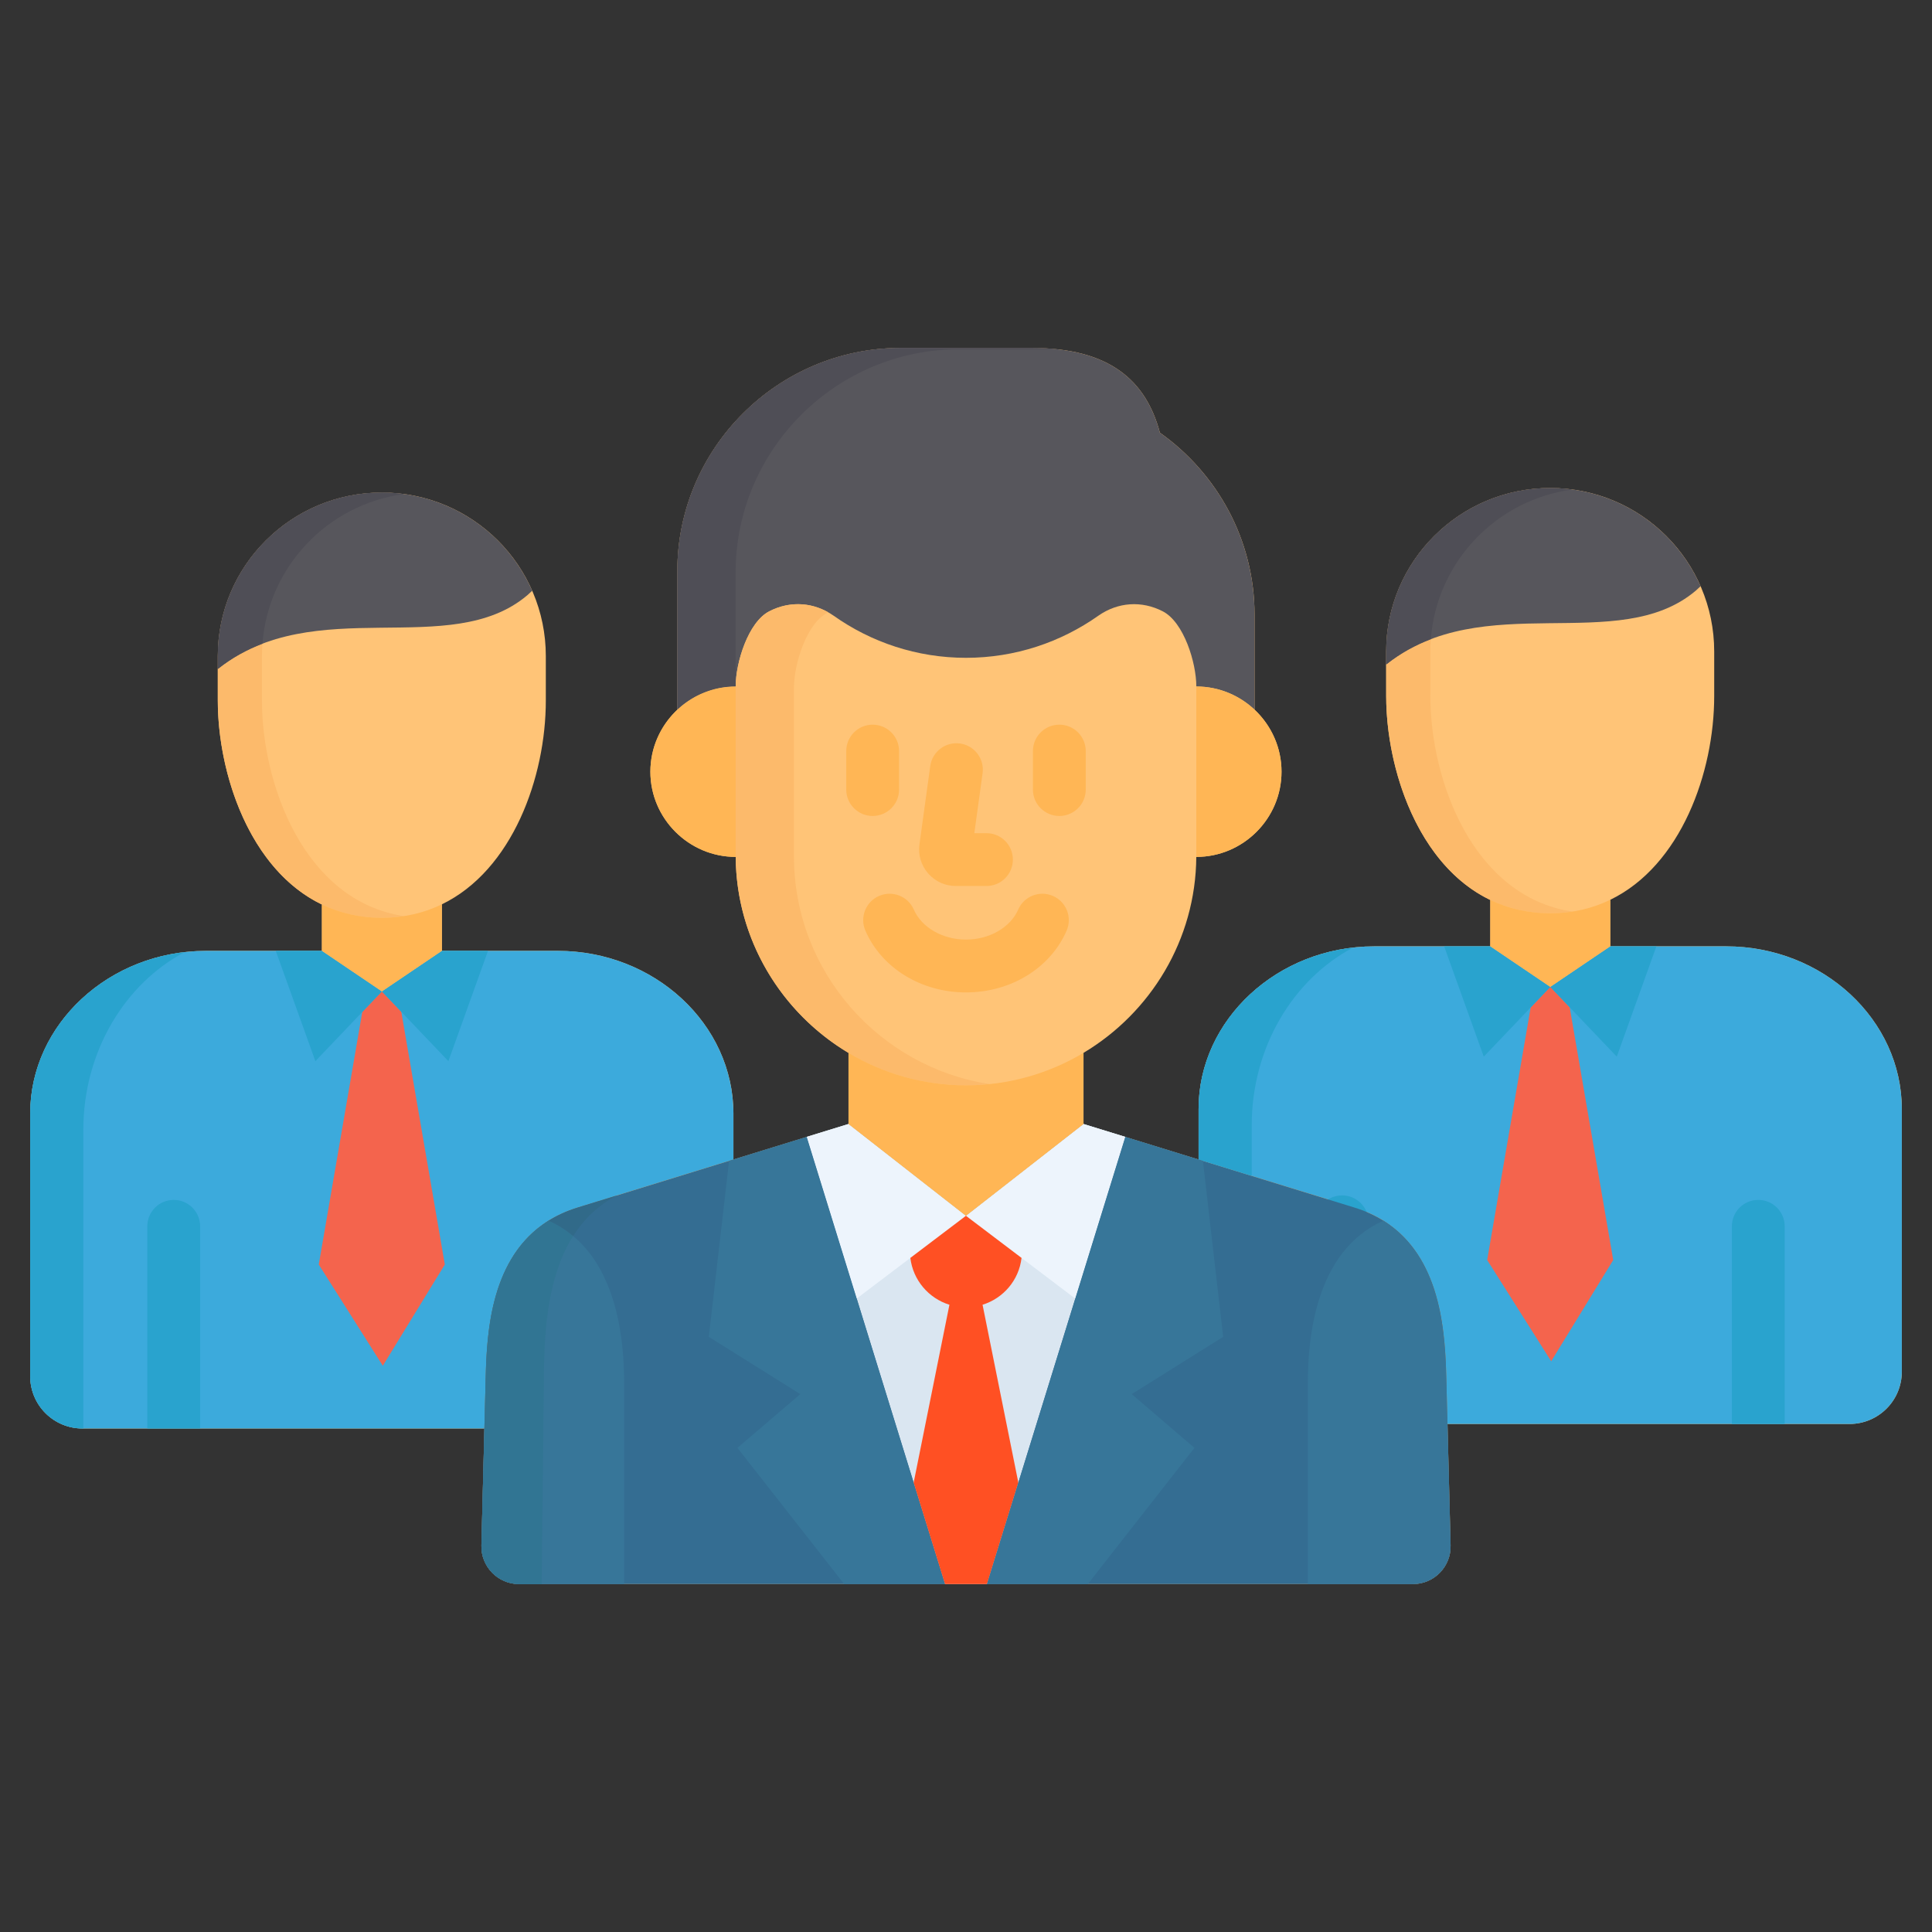 <?xml version="1.0" encoding="UTF-8"?>
<svg xmlns="http://www.w3.org/2000/svg" height="512" viewBox="0 0 512 512" width="512">
  <rect x="0" y="0" width="512" height="512" fill="#333333" stroke="none"/>
  <path d="m457.439 250.789h-30.706v-12.333c18.703-9.054 27.548-33.693 27.548-54.009v-11.791c0-23.904-19.434-43.327-43.443-43.327s-43.484 19.422-43.484 43.327v11.791c0 19.275 8.378 44.817 27.588 54.051v12.292h-30.706c-25.629 0-46.601 19.422-46.601 43.125v13.367l-30.497-9.402v-18.862c17.747-10.599 29.734-29.926 29.891-51.93h.008c12.426 0 22.577-10.167 22.577-22.578 0-6.461-2.755-12.31-7.146-16.437v-25.164c0-19.839-9.918-37.494-25.086-48.244-3.705-13.867-13.36-22.461-34.07-22.461h-34.624c-32.553 0-59.185 26.598-59.185 59.11v22.782 13.992c-4.39 4.126-7.147 9.969-7.147 16.422 0 12.411 10.18 22.578 22.606 22.578h.011c.158 22.007 12.145 41.337 29.888 51.935v18.857l-30.497 9.402v-12.17c0-23.703-20.932-43.125-46.561-43.125h-30.706v-12.333c18.703-9.054 27.548-33.693 27.548-54.009v-11.791c0-23.904-19.434-43.327-43.443-43.327s-43.484 19.422-43.484 43.327v11.791c0 19.275 8.378 44.817 27.588 54.051v12.292h-30.705c-25.628-.002-46.601 19.42-46.601 43.122v69.61c0 7.645 6.206 13.843 13.862 13.843h106.509l-.792 30.992c-.143 5.614 4.368 10.242 9.984 10.242h236.872c5.616 0 10.127-4.628 9.984-10.242l-.822-32.189h106.54c7.656 0 13.862-6.198 13.862-13.843v-69.61c.001-23.702-20.931-43.124-46.56-43.124z" fill="#ffc477"></path>
  <path d="m457.439 250.789h-30.706l-15.896 10.75-15.896-10.75h-30.706c-25.629 0-46.601 19.422-46.601 43.125v13.367l41.319 12.739c22.548 6.963 23.977 30.939 24.327 44.952l.317 12.396h106.54c7.656 0 13.862-6.198 13.862-13.843v-69.61c.001-23.704-20.931-43.126-46.56-43.126z" fill="#3caadc"></path>
  <path d="m128.718 364.971c.35-14.013 1.75-37.989 24.327-44.952l41.319-12.739v-12.17c0-23.703-20.932-43.125-46.561-43.125h-30.706l-15.896 10.75-15.896-10.75h-30.704c-25.628.001-46.601 19.423-46.601 43.125v69.61c0 7.645 6.206 13.843 13.862 13.843h106.509z" fill="#3caadc"></path>
  <path d="m415.981 266.933-5.143-5.394-5.194 5.448-11.527 66.93 16.964 26.83 16.438-26.83z" fill="#f4644d"></path>
  <path d="m367.435 176.047c25.629-20.351 61.46-2.181 81.947-19.503l1.287-1.185c-6.695-15.31-21.997-26.031-39.831-26.031-24.009 0-43.484 19.422-43.484 43.327v3.392z" fill="#57565c"></path>
  <path d="m379.055 184.446v-11.791c0-1.095.052-2.177.132-3.251-4.079 1.558-8.026 3.684-11.752 6.643h-.081v8.399c0 23.945 12.916 57.58 43.484 57.58 2.016 0 3.952-.161 5.822-.447-26.35-4.009-37.605-34.786-37.605-57.133z" fill="#fcba6b"></path>
  <path d="m416.688 129.731c-1.914-.257-3.865-.402-5.85-.402-24.009 0-43.484 19.422-43.484 43.327v3.392h.081c3.726-2.959 7.673-5.085 11.752-6.643 1.527-20.447 17.319-36.964 37.501-39.674z" fill="#4f4e56"></path>
  <path d="m394.942 250.789 15.896 10.75-17.623 18.484-10.501-29.234z" fill="#29a3ce"></path>
  <path d="m426.734 250.789-15.896 10.75 17.623 18.484 10.501-29.234z" fill="#29a3ce"></path>
  <path d="m410.838 242.026c-5.961 0-11.242-1.293-15.896-3.529v12.292l15.896 10.751 15.896-10.751v-12.333c-4.679 2.265-9.965 3.57-15.896 3.57z" fill="#ffb655"></path>
  <path d="m362.672 377.367v-53.577c0-3.866-3.134-7-7-7s-7 3.134-7 7v53.577z" fill="#29a3ce"></path>
  <path d="m106.346 268.13-5.143-5.394-5.194 5.448-11.528 66.93 16.965 26.83 16.437-26.83z" fill="#f4644d"></path>
  <path d="m57.8 177.244c25.629-20.351 61.46-2.181 81.947-19.503l1.287-1.185c-6.695-15.31-21.997-26.031-39.831-26.031-24.009 0-43.484 19.422-43.484 43.327v3.392z" fill="#57565c"></path>
  <path d="m69.419 185.643v-11.791c0-1.095.052-2.177.132-3.251-4.079 1.558-8.026 3.684-11.752 6.643h-.081v8.399c0 23.945 12.916 57.58 43.484 57.58 2.016 0 3.952-.161 5.822-.447-26.349-4.009-37.605-34.786-37.605-57.133z" fill="#fcba6b"></path>
  <path d="m107.052 130.928c-1.914-.257-3.865-.402-5.85-.402-24.009 0-43.484 19.422-43.484 43.327v3.392h.082c3.726-2.959 7.673-5.085 11.752-6.643 1.527-20.448 17.319-36.964 37.5-39.674z" fill="#4f4e56"></path>
  <path d="m85.307 251.986 15.896 10.75-17.624 18.484-10.501-29.234z" fill="#29a3ce"></path>
  <path d="m117.098 251.986-15.895 10.75 17.623 18.484 10.501-29.234z" fill="#29a3ce"></path>
  <path d="m101.203 243.223c-5.961 0-11.242-1.293-15.896-3.529v12.292l15.896 10.751 15.896-10.751v-12.333c-4.68 2.264-9.966 3.57-15.896 3.57z" fill="#ffb655"></path>
  <path d="m374.436 419.798c5.616 0 10.127-4.628 9.984-10.242l-1.139-44.585c-.35-14.013-1.779-37.989-24.327-44.952l-71.816-22.141-31.153 24.326-31.124-24.326-71.816 22.141c-22.577 6.963-23.977 30.939-24.327 44.952l-1.139 44.585c-.143 5.614 4.368 10.242 9.984 10.242z" fill="#346d92"></path>
  <path d="m331.718 311.622v-13.379c0-20.75 11.03-38.774 26.861-47.122-22.985 2.608-40.943 20.862-40.943 42.793v13.367z" fill="#29a3ce"></path>
  <path d="m298.223 301.287-11.085-3.409-31.153 24.326-31.124-24.326-11.084 3.409 36.666 118.511h5.542 5.572z" fill="#dae6f1"></path>
  <path d="m255.985 322.204-31.124-24.326-11.084 3.409 13.243 42.854z" fill="#edf4fc"></path>
  <path d="m255.985 322.204 31.153-24.326 11.085 3.409-13.272 42.854z" fill="#edf4fc"></path>
  <path d="m223.724 419.798h26.719l-36.666-118.511-20.565 6.351-5.367 46.641 24.24 15.178-16.656 14.246z" fill="#377699"></path>
  <path d="m270.716 333.362-14.731-11.158-14.731 11.158c.699 5.889 4.848 10.709 10.355 12.412l-9.48 47.135 8.313 26.889h11.114l8.313-26.889-9.481-47.14c5.515-1.707 9.653-6.523 10.328-12.407z" fill="#ff5023"></path>
  <g fill="#377699">
    <path d="m145.374 323.486c-15.227 9.497-16.364 29.278-16.656 41.485l-1.139 44.585c-.143 5.614 4.368 10.242 9.984 10.242h27.85v-53.08c.001-11.886-1.866-35.104-20.039-43.232z"></path>
    <path d="m288.276 419.798h-26.719l36.666-118.511 20.564 6.351 5.368 46.641-24.24 15.178 16.626 14.246z"></path>
    <path d="m366.626 323.486c15.227 9.497 16.335 29.278 16.656 41.485l1.139 44.585c.143 5.614-4.368 10.242-9.984 10.242h-27.85v-53.08c-.001-11.886 1.866-35.104 20.039-43.232z"></path>
  </g>
  <path d="m307.382 114.663c-3.704-13.867-13.36-22.461-34.07-22.461h-34.624c-32.553 0-59.185 26.598-59.185 59.11v22.782 13.992c4.052-3.809 9.495-6.156 15.46-6.156 0-6.293 3.296-17.043 8.897-19.927s11.901-2.447 17.064 1.165c9.918 7.021 22.052 11.158 35.062 11.158 13.039 0 25.144-4.137 35.091-11.158 5.163-3.612 11.464-4.049 17.064-1.165 5.601 2.884 8.897 13.634 8.897 19.927 5.957 0 11.387 2.341 15.431 6.141v-25.165c-.001-19.839-9.919-37.493-25.087-48.243z" fill="#57565c"></path>
  <path d="m210.409 227.013v-44.719c0-6.293 3.296-17.043 8.897-19.927.063-.032.127-.059.19-.09-4.87-2.764-10.542-2.898-15.637-.274-5.601 2.884-8.897 13.634-8.897 19.927v44.719c0 33.532 27.478 60.975 61.023 60.975 2.128 0 4.23-.112 6.304-.327-29.253-4.446-51.88-29.857-51.88-60.284z" fill="#fcba6b"></path>
  <path d="m194.95 174.458v-22.782c0-32.512 26.632-59.11 59.185-59.11h26.114c-2.163-.238-4.469-.364-6.937-.364h-34.624c-32.553 0-59.185 26.598-59.185 59.11v22.782 13.992c4.049-3.806 9.487-6.152 15.447-6.155z" fill="#4f4e56"></path>
  <g fill="#ffb655">
    <path d="m194.963 226.649v-44.719c-12.426 0-22.606 10.167-22.606 22.578s10.18 22.578 22.606 22.578h.011c-.001-.146-.011-.291-.011-.437z"></path>
    <path d="m317.037 181.93v44.719c0 .147-.01.291-.011.437h.011c12.426 0 22.577-10.167 22.577-22.578.001-12.41-10.15-22.578-22.577-22.578z"></path>
  </g>
  <path d="m255.985 287.623c-11.347 0-21.994-3.149-31.124-8.602v18.857l31.124 24.326 31.153-24.326v-18.862c-9.136 5.457-19.792 8.607-31.153 8.607z" fill="#ffb655"></path>
  <path d="m143.559 419.798.606-57.585c.229-9.707.923-23.927 7.725-34.65-1.9-1.59-4.053-2.976-6.516-4.077-.119.074-.241.156-.361.231-14.892 9.573-15.992 29.135-16.295 41.253l-1.139 44.585c-.143 5.614 4.368 10.242 9.984 10.242h5.996z" fill="#317593"></path>
  <path d="m145.374 323.486c2.463 1.101 4.616 2.487 6.516 4.077 2.755-4.343 6.506-8.115 11.642-10.777l-10.487 3.233c-3.052.941-5.705 2.202-8.033 3.698.121-.076.243-.157.362-.231z" fill="#316a89"></path>
  <path d="m53.037 378.563v-53.577c0-3.866-3.134-7-7-7s-7 3.134-7 7v53.577z" fill="#29a3ce"></path>
  <g fill="#ffb655">
    <path d="m280.736 216.242c-3.866 0-7-3.134-7-7v-10.197c0-3.866 3.134-7 7-7s7 3.134 7 7v10.197c0 3.866-3.134 7-7 7zm-49.472 0c-3.866 0-7-3.134-7-7v-10.197c0-3.866 3.134-7 7-7s7 3.134 7 7v10.197c0 3.866-3.134 7-7 7z"></path>
    <path d="m261.426 234.8h-8.109c-2.792 0-5.37-1.148-7.259-3.233-.042-.045-.083-.092-.123-.139-1.858-2.164-2.661-4.899-2.262-7.703l2.854-20.711c.528-3.83 4.062-6.501 7.89-5.979 3.83.528 6.507 4.061 5.979 7.89l-2.188 15.875h3.217c3.866 0 7 3.134 7 7s-3.133 7-6.999 7zm-3.884-9.167-.004.034c.001-.011.003-.022.004-.034z"></path>
    <path d="m256 263c-11.857 0-22.321-6.417-26.658-16.347-1.548-3.542.07-7.669 3.613-9.216 3.542-1.548 7.669.07 9.216 3.613 2.077 4.755 7.635 7.95 13.829 7.95 6.195 0 11.752-3.195 13.829-7.95 1.547-3.542 5.674-5.161 9.217-3.613s5.161 5.674 3.613 9.217c-4.337 9.929-14.801 16.346-26.659 16.346z"></path>
  </g>
  <path d="m465.963 317.986c-3.866 0-7 3.134-7 7v52.38h14v-52.38c0-3.866-3.134-7-7-7z" fill="#29a3ce"></path>
  <path d="m8 295.11v69.61c0 7.645 6.206 13.843 13.862 13.843h.22v-79.123c0-20.75 11.03-38.774 26.861-47.122-22.984 2.608-40.943 20.862-40.943 42.792z" fill="#29a3ce"></path>
</svg>
